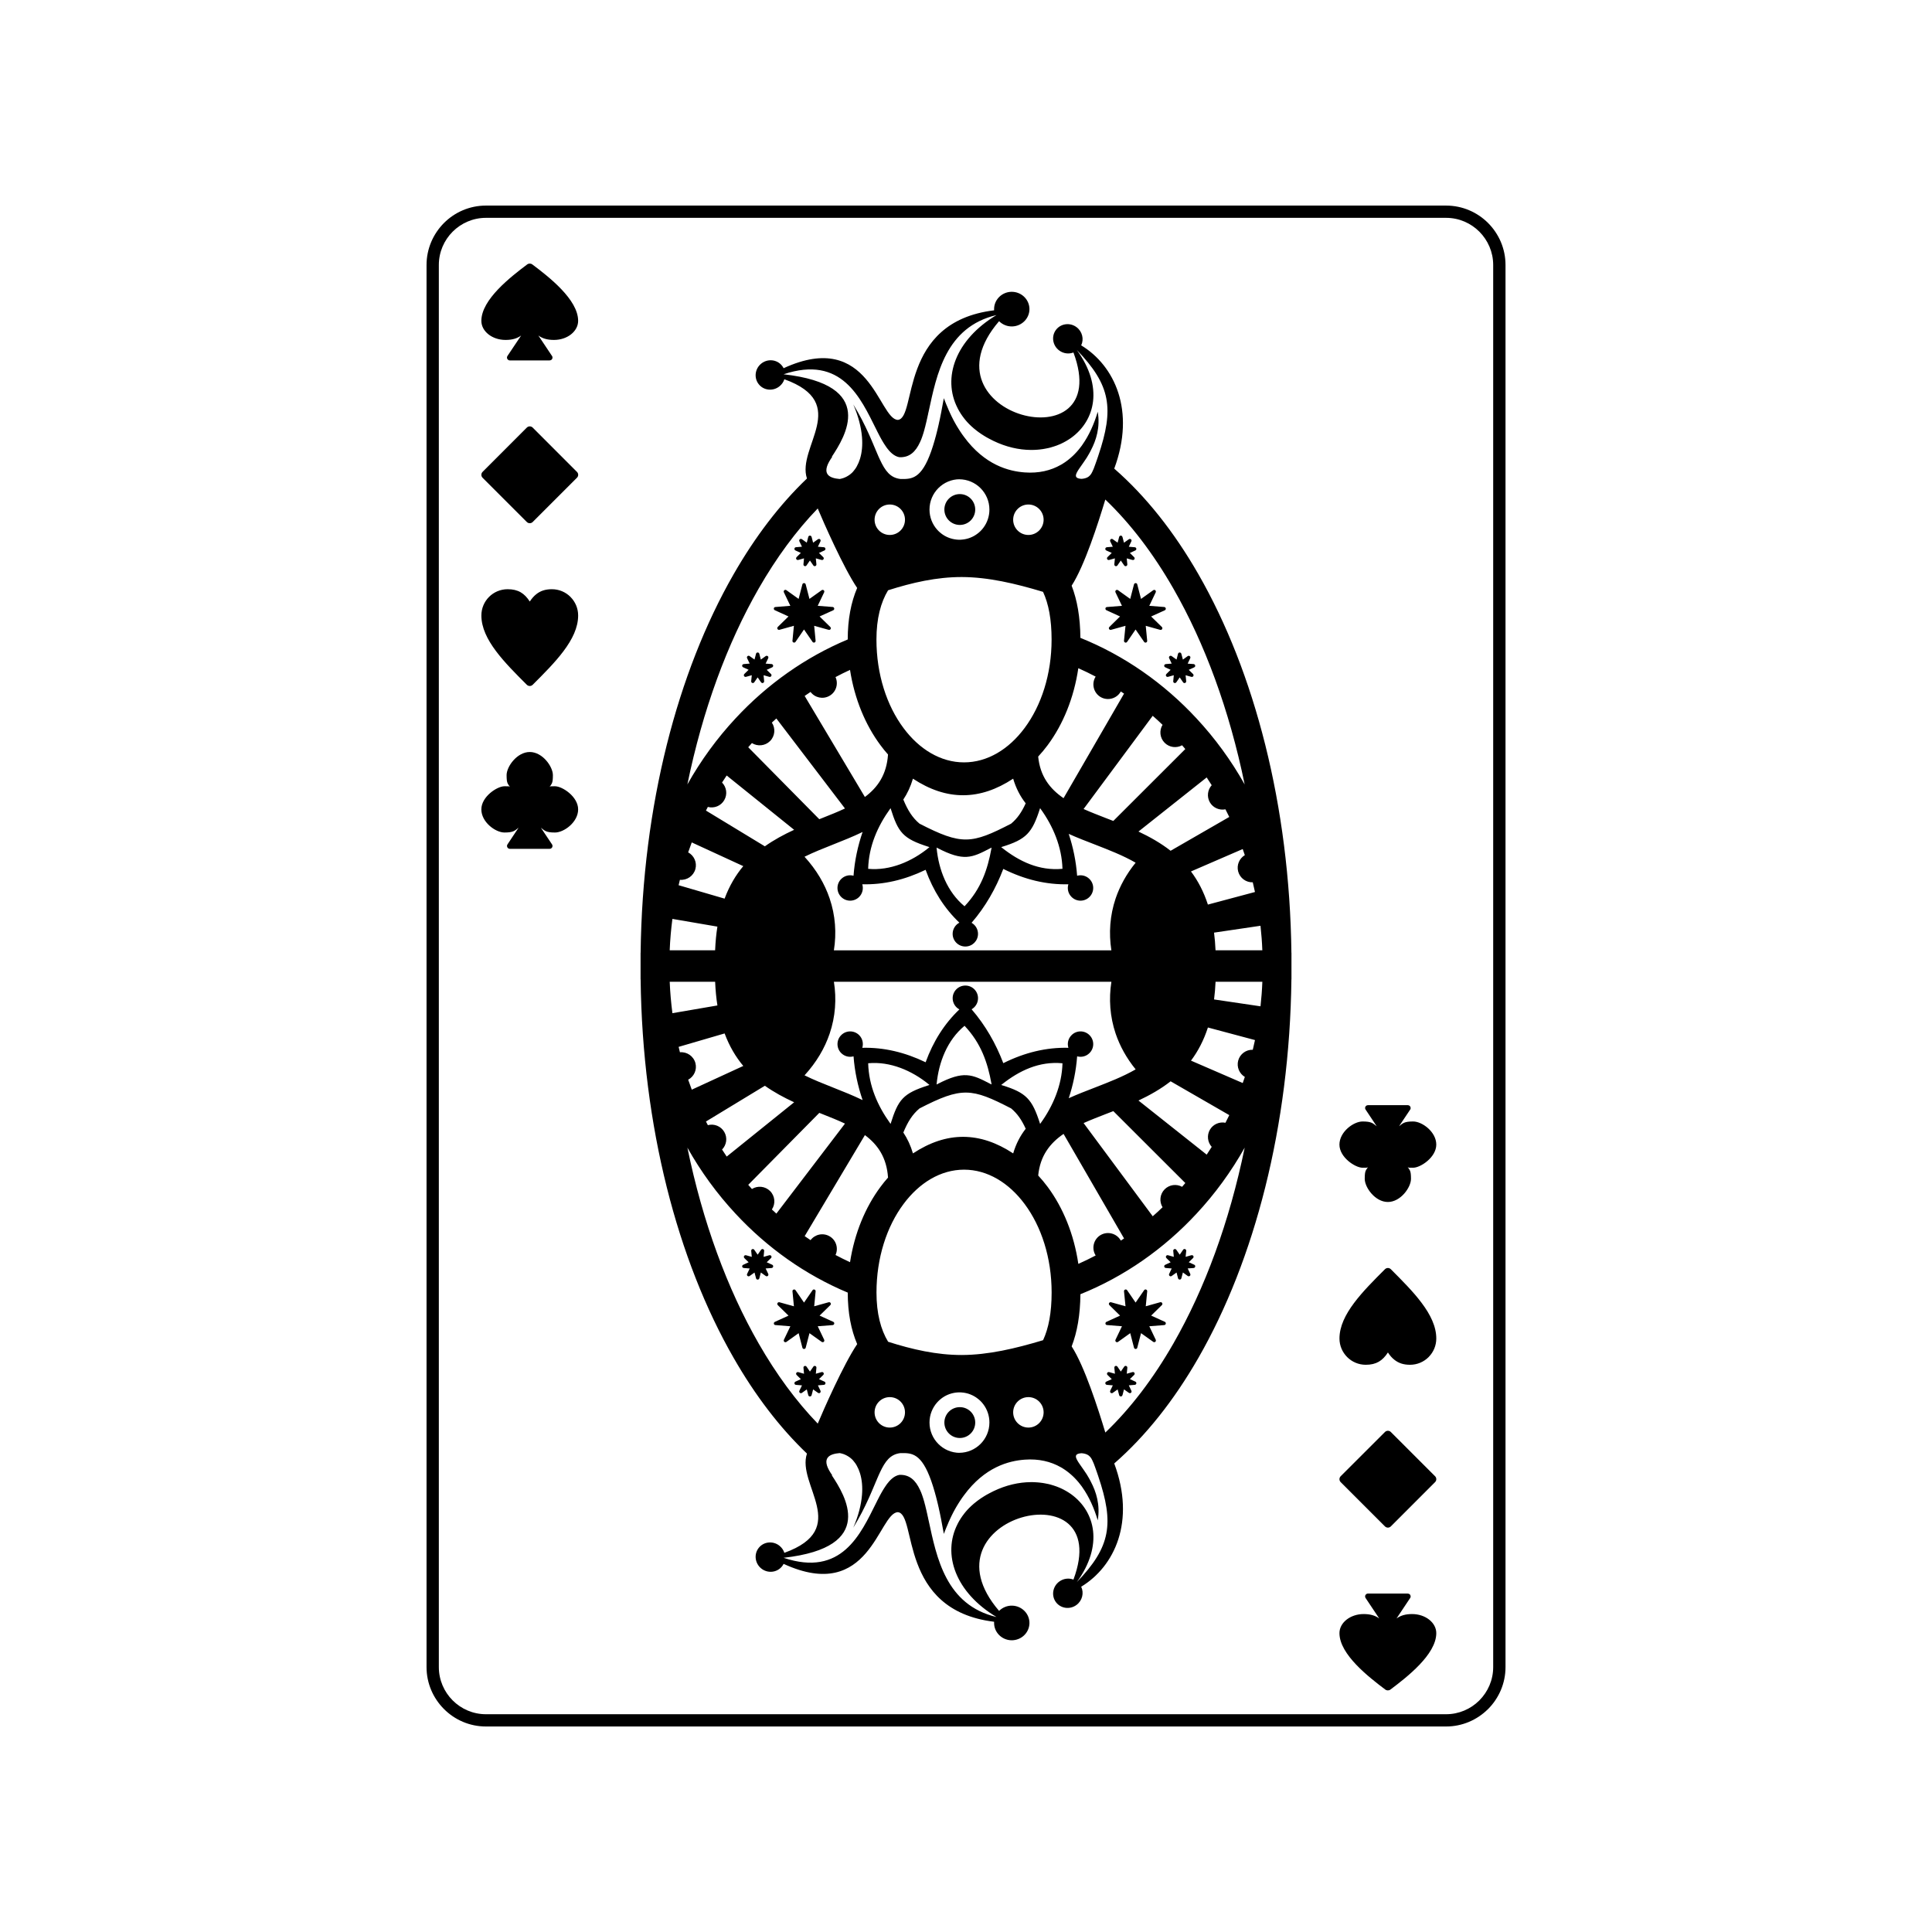 <?xml version="1.0" encoding="UTF-8"?>
<!-- Uploaded to: ICON Repo, www.iconrepo.com, Generator: ICON Repo Mixer Tools -->
<svg fill="#000000" width="800px" height="800px" version="1.1" viewBox="144 144 512 512" xmlns="http://www.w3.org/2000/svg">
 <path d="m398.88 296.92c-6.641-0.012-13.152 1.477-19.531 3.512-1.941 3.215-3.082 7.473-3.082 13.055 0 9.211 2.738 17.508 7.164 23.445 4.176 5.629 9.855 9.105 16.043 9.105 6.199 0 11.879-3.477 16.055-9.105 4.426-5.938 7.152-14.234 7.152-23.445 0-5.332-0.797-9.484-2.262-12.641-7.356-2.215-14.531-3.902-21.543-3.926zm119.62 156.54c1.941 0 6.129-2.75 6.129-6.129 0-3.379-3.738-6.129-6.129-6.129s-2.703 0.465-3.738 1.262l2.953-4.414c0.227-0.344 0.133-0.809-0.215-1.035-0.117-0.082-0.273-0.133-0.418-0.133h-10.57c-0.418 0-0.75 0.332-0.75 0.75 0 0.18 0.059 0.344 0.168 0.465l2.914 4.379c-1.035-0.797-1.355-1.273-3.75-1.273-2.391 0-6.129 2.75-6.129 6.129 0 3.379 4.188 6.129 6.129 6.129s0.977-0.059 1.43-0.168c-0.547 0.906-0.855 0.855-0.855 3.117 0 2.262 2.75 6.129 6.129 6.129s6.129-3.867 6.129-6.129c0-2.262-0.309-2.215-0.855-3.117 0.465 0.105-0.512 0.168 1.43 0.168zm-4.402 119.45c1.059-0.773 2.344-1.168 4.117-1.168 3.547 0 6.414 2.273 6.414 5.059 0 5.664-7.82 11.688-12.152 14.949-0.406 0.309-0.988 0.297-1.379-0.012-4.32-3.262-12.129-9.281-12.129-14.938 0-2.785 2.879-5.059 6.414-5.059 1.785 0 3.07 0.395 4.129 1.168l-3.582-5.367c-0.105-0.133-0.168-0.297-0.168-0.477 0-0.406 0.332-0.75 0.75-0.75h10.57v0.012c0.145 0 0.297 0.035 0.418 0.117 0.344 0.227 0.441 0.703 0.215 1.035l-3.617 5.426zm-14.805-36.133 11.734 11.734c0.43 0.43 1.129 0.43 1.559 0l11.723-11.734c0.43-0.43 0.43-1.129 0-1.559l-11.723-11.723c-0.43-0.43-1.129-0.43-1.559 0l-11.734 11.723c-0.43 0.43-0.43 1.129 0 1.559zm12.52-34.359c0.5 0.773 1.047 1.418 1.691 1.918 1.117 0.906 2.441 1.344 4.164 1.344 1.918 0 3.664-0.773 4.926-2.035l0.059-0.07c1.227-1.25 1.977-2.965 1.977-4.856 0-3.203-1.559-6.344-3.891-9.449-2.262-3.023-5.211-5.961-8.152-8.914-0.43-0.43-1.129-0.43-1.559 0-2.953 2.953-5.902 5.891-8.164 8.914-2.332 3.106-3.891 6.25-3.891 9.449 0 1.93 0.785 3.664 2.047 4.926 1.262 1.262 3 2.035 4.926 2.035 2.797 0 4.449-1.082 5.867-3.262zm-220.73-150.05c1.941 0 6.129 2.75 6.129 6.129s-3.738 6.129-6.129 6.129-2.703-0.465-3.738-1.262l2.953 4.414c0.227 0.344 0.133 0.809-0.203 1.035-0.133 0.082-0.273 0.133-0.418 0.133h-10.57c-0.418 0-0.75-0.332-0.75-0.75 0-0.18 0.059-0.344 0.156-0.465l2.914-4.379c-1.035 0.797-1.344 1.273-3.738 1.273-2.391 0-6.129-2.75-6.129-6.129s4.188-6.129 6.129-6.129 0.965 0.059 1.43 0.168c-0.547-0.906-0.867-0.855-0.867-3.117s2.762-6.129 6.141-6.129c3.379 0 6.129 3.867 6.129 6.129s-0.32 2.215-0.855 3.117c0.453-0.105-0.523-0.168 1.418-0.168zm-4.402-119.45c1.059 0.773 2.344 1.168 4.129 1.168 3.535 0 6.402-2.273 6.402-5.059 0-5.664-7.809-11.688-12.141-14.949-0.418-0.309-0.988-0.297-1.379 0.012-4.332 3.262-12.129 9.281-12.129 14.938 0 2.785 2.867 5.059 6.414 5.059 1.773 0 3.059-0.395 4.129-1.168l-3.594 5.367c-0.094 0.133-0.168 0.297-0.168 0.477 0 0.406 0.344 0.75 0.762 0.75h10.57v-0.012c0.145 0 0.285-0.035 0.418-0.117 0.332-0.227 0.43-0.703 0.203-1.035l-3.617-5.426zm-14.793 36.133 11.723-11.734c0.43-0.43 1.129-0.43 1.559 0l11.723 11.734c0.441 0.43 0.441 1.129 0 1.559l-11.723 11.723c-0.43 0.43-1.129 0.43-1.559 0l-11.723-11.723c-0.43-0.43-0.43-1.129 0-1.559zm12.508 34.359c0.512-0.773 1.059-1.418 1.691-1.918 1.117-0.906 2.441-1.344 4.164-1.344 1.93 0 3.664 0.773 4.926 2.035l0.059 0.07c1.227 1.25 1.977 2.965 1.977 4.856 0 3.203-1.547 6.344-3.879 9.449-2.262 3.023-5.211 5.961-8.164 8.914-0.43 0.43-1.129 0.43-1.559 0-2.953-2.953-5.902-5.891-8.164-8.914-2.332-3.106-3.879-6.25-3.879-9.449 0-1.93 0.773-3.664 2.035-4.926 1.262-1.262 3-2.035 4.926-2.035 2.809 0 4.449 1.082 5.867 3.262zm-11.617-104.93h254.45c4.332 0 8.27 1.762 11.129 4.617 2.844 2.856 4.617 6.785 4.617 11.117v371.59c0 4.332-1.773 8.258-4.617 11.117l-0.094 0.082c-2.844 2.797-6.75 4.535-11.031 4.535h-254.45c-4.332 0-8.27-1.762-11.117-4.617l-0.035-0.035c-2.832-2.844-4.594-6.773-4.594-11.082v-371.59c0-4.32 1.773-8.258 4.617-11.117 2.856-2.856 6.797-4.617 11.129-4.617zm254.45 3.25h-254.45c-3.441 0-6.559 1.406-8.82 3.664-2.262 2.262-3.664 5.391-3.664 8.82v371.59c0 3.426 1.406 6.559 3.664 8.82 2.262 2.262 5.379 3.664 8.82 3.664h254.45c3.402 0 6.5-1.379 8.746-3.594l0.07-0.07c2.262-2.273 3.664-5.391 3.664-8.82v-371.59c0-3.426-1.406-6.547-3.664-8.82-2.262-2.262-5.379-3.664-8.82-3.664zm-128.34 301.36c-6.641 0.012-13.152-1.477-19.531-3.512-1.941-3.215-3.082-7.473-3.082-13.055 0-9.211 2.738-17.508 7.164-23.445 4.176-5.629 9.855-9.105 16.043-9.105 6.199 0 11.879 3.477 16.055 9.105 4.426 5.938 7.152 14.234 7.152 23.445 0 5.332-0.797 9.484-2.262 12.641-7.356 2.215-14.531 3.902-21.543 3.926zm-15.496-58.961c1.18-2.856 2.414-4.82 4.297-6.391 11.199-5.75 13.758-5.426 24.266 0 1.656 1.379 2.809 3.059 3.867 5.391-1.43 1.832-2.57 3.977-3.32 6.535-4.414-2.902-8.758-4.367-13.211-4.391-4.465-0.012-8.855 1.441-13.352 4.391-0.617-2.106-1.477-3.926-2.547-5.535zm43.832-9.094c1.18-3.57 1.941-7.262 2.227-11.094 1.129 0.309 2.391 0.023 3.273-0.867 1.32-1.309 1.32-3.441 0-4.75-1.309-1.32-3.441-1.32-4.75 0-0.918 0.906-1.191 2.203-0.844 3.356-5.832-0.145-11.578 1.238-17.246 4.07-1.977-5.199-4.715-9.996-8.402-14.281 1.023-0.582 1.703-1.68 1.703-2.93 0-1.855-1.5-3.356-3.356-3.356s-3.367 1.5-3.367 3.356c0 1.285 0.727 2.402 1.785 2.965-3.977 3.785-6.938 8.473-8.949 14.008-5.523-2.664-11.117-3.977-16.781-3.832 0.344-1.156 0.07-2.453-0.832-3.356-1.32-1.32-3.453-1.32-4.762 0-1.309 1.309-1.309 3.441 0 4.75 0.895 0.891 2.141 1.18 3.273 0.867 0.297 4.012 1.129 7.867 2.402 11.594-2.512-1.215-5.188-2.285-7.926-3.367-2.488-0.988-5.023-1.988-7.461-3.191 3.164-3.465 5.344-7.188 6.652-11.043 1.535-4.523 1.855-9.199 1.129-13.758h73.539c-0.715 4.559-0.395 9.234 1.129 13.758 1.117 3.273 2.856 6.461 5.297 9.461-3.391 1.953-7.082 3.367-10.652 4.762-2.43 0.941-4.82 1.855-7.082 2.879zm-20.816-3.82c-4.867-2.535-6.996-3.547-13.996 0.082l-0.141 0.07-0.082 0.035 0.012-0.07 0.012-0.059c0.559-5.773 2.82-11.641 7.402-15.426 4.367 4.617 6.106 9.699 7.141 15.387l0.012 0.059v0.047l0.012 0.059-0.059-0.035-0.07-0.035-0.059-0.023-0.059-0.035-0.047-0.023-0.012-0.012-0.059-0.023zm3.141 0.379-0.035-0.012-0.094-0.023-0.047-0.023-0.047-0.012 0.035-0.023 0.023-0.023 0.035-0.023 0.023-0.023 0.07-0.047 0.023-0.023c4.535-3.594 9.82-6.176 16.031-5.582-0.156 5.797-2.477 11.316-5.832 15.938l-0.047 0.07-0.047 0.059-0.023-0.07-0.012-0.023-0.012-0.035c-2.059-6.426-3.606-8.141-10.043-10.117zm-19.434 0c-6.891 2.18-8.07 3.809-10.105 10.246l-0.07-0.094c-3.356-4.664-5.699-9.949-5.867-15.973 5.82-0.547 11.605 1.953 16.031 5.57l0.035 0.035 0.035 0.023 0.035 0.035 0.035 0.023 0.035 0.035 0.035 0.023-0.047 0.023-0.059 0.012-0.047 0.012-0.047 0.023zm29.016 23.922c0.512-5.211 3.094-8.535 6.723-11.02l16.031 27.707-0.855 0.57-0.035-0.059c-1.07-1.855-3.438-2.488-5.297-1.43-1.844 1.07-2.488 3.441-1.418 5.297l0.082 0.133c-1.5 0.797-3.035 1.535-4.594 2.227-1.156-7.856-4.047-14.902-8.129-20.398-0.785-1.059-1.629-2.07-2.512-3.023zm12.031-13.891c1.867-0.832 3.856-1.605 5.879-2.391l2-0.773 19.078 19.055-0.855 1c-1.477-0.82-3.367-0.594-4.617 0.656-1.285 1.285-1.477 3.273-0.559 4.762-0.844 0.82-1.715 1.617-2.606 2.391l-18.316-24.695zm14.543-5.973c2.988-1.406 5.891-3.035 8.52-5.094l15.543 8.961c-0.32 0.68-0.668 1.355-1.012 2.023-1.582-0.32-3.273 0.379-4.129 1.855-0.855 1.5-0.605 3.32 0.488 4.535-0.441 0.703-0.879 1.379-1.332 2.059zm13.914-10.57c1.832-2.441 3.367-5.332 4.488-8.785l12.473 3.332c-0.18 0.855-0.379 1.715-0.582 2.57-1.762-0.059-3.391 1.094-3.867 2.867-0.453 1.715 0.309 3.465 1.762 4.332-0.18 0.535-0.367 1.082-0.559 1.617l-13.711-5.938zm6.117-16.223c0.191-1.477 0.32-3.035 0.395-4.676h12.402c-0.082 2.191-0.25 4.356-0.488 6.5l-12.305-1.82zm-132.22-4.676c0.094 2.25 0.297 4.332 0.605 6.273l-11.926 2.047c-0.355-2.738-0.605-5.512-0.715-8.32zm2.512 13.688c1.273 3.426 2.965 6.25 4.949 8.617l-13.652 6.285c-0.332-0.867-0.645-1.75-0.953-2.641 1.547-0.82 2.391-2.641 1.918-4.414-0.5-1.844-2.25-3.023-4.106-2.856-0.117-0.477-0.238-0.953-0.344-1.43l12.188-3.559zm10.664 13.863c2.441 1.727 5.07 3.141 7.762 4.379l-17.875 14.391c-0.418-0.617-0.82-1.238-1.227-1.867 1.191-1.203 1.488-3.106 0.594-4.652-0.895-1.559-2.703-2.25-4.356-1.809l-0.5-0.965 15.602-9.473zm14.426 7.188 0.75 0.297c2.094 0.832 4.141 1.641 6.059 2.547l-18.184 23.852c-0.406-0.355-0.797-0.727-1.191-1.094 1.012-1.5 0.855-3.559-0.477-4.891-1.309-1.297-3.309-1.477-4.809-0.535-0.32-0.367-0.656-0.738-0.977-1.105l18.828-19.066zm12.09 5.891c3.414 2.535 5.773 5.949 6.129 11.258-0.703 0.785-1.367 1.605-2 2.465-4.012 5.391-6.879 12.281-8.07 19.957-1.297-0.594-2.582-1.238-3.844-1.906 0.82-1.797 0.156-3.965-1.582-4.961-1.727-1-3.879-0.523-5.035 1.023-0.523-0.344-1.047-0.703-1.559-1.059zm-2.047 55.391c-3.57 5.25-8.984 17.543-10.449 21.066-5.711-5.914-10.973-13.066-15.664-21.242-8.32-14.496-14.828-32.156-18.887-51.891 3.594 6.391 7.891 12.27 12.781 17.52 8.379 9.02 18.473 16.188 29.719 20.898 0 5.379 0.891 9.891 2.5 13.652zm59.16-13.223c11.664-4.699 22.125-12.031 30.754-21.328 4.891-5.25 9.188-11.129 12.781-17.52-4.059 19.734-10.57 37.395-18.887 51.891-5.332 9.309-11.414 17.281-18.043 23.613-1.918-6.344-5.512-17.555-8.926-22.828 1.465-3.773 2.273-8.344 2.32-13.828zm26.754-4.227 0.406-1.535 1.285 0.93c0.203 0.145 0.488 0.094 0.629-0.105 0.094-0.145 0.105-0.309 0.035-0.453l-0.68-1.441 1.582-0.117c0.25-0.023 0.43-0.238 0.418-0.488-0.012-0.18-0.117-0.309-0.273-0.383l-1.441-0.656 1.141-1.117c0.168-0.168 0.18-0.453 0-0.629-0.117-0.117-0.285-0.156-0.441-0.117l-1.535 0.43 0.156-1.582c0.023-0.25-0.156-0.465-0.406-0.488-0.18-0.023-0.332 0.07-0.418 0.203l-0.895 1.297-0.906-1.309c-0.145-0.203-0.418-0.25-0.617-0.117-0.145 0.094-0.215 0.262-0.191 0.43l0.145 1.57-1.535-0.43c-0.238-0.059-0.488 0.07-0.547 0.32-0.047 0.156 0.012 0.32 0.117 0.43l1.129 1.117-1.441 0.668c-0.227 0.094-0.332 0.367-0.227 0.582 0.07 0.156 0.215 0.25 0.367 0.262l1.582 0.133-0.68 1.441c-0.105 0.215-0.012 0.488 0.215 0.594 0.156 0.07 0.344 0.047 0.477-0.059l1.273-0.906 0.395 1.535c0.059 0.238 0.309 0.395 0.547 0.32 0.168-0.035 0.285-0.168 0.32-0.32zm-15.602 30.969 0.395-1.523 1.297 0.918c0.203 0.145 0.488 0.094 0.629-0.094 0.094-0.145 0.105-0.32 0.035-0.453l-0.68-1.441 1.582-0.133c0.238-0.012 0.43-0.227 0.418-0.477-0.023-0.191-0.145-0.332-0.309-0.395l-1.406-0.645 1.129-1.117c0.18-0.168 0.18-0.453 0.012-0.629-0.117-0.117-0.297-0.156-0.441-0.117l-1.535 0.43 0.156-1.582c0.023-0.25-0.168-0.477-0.406-0.488-0.168-0.023-0.332 0.059-0.418 0.191l-0.906 1.309-0.895-1.309c-0.145-0.203-0.43-0.262-0.629-0.117-0.145 0.094-0.203 0.262-0.191 0.418l0.156 1.582-1.535-0.43c-0.238-0.059-0.488 0.07-0.547 0.309-0.047 0.168 0 0.332 0.117 0.441l1.129 1.117-1.453 0.656c-0.227 0.105-0.32 0.367-0.215 0.594 0.07 0.156 0.215 0.25 0.367 0.262l1.582 0.133-0.691 1.43c-0.094 0.227-0.012 0.5 0.215 0.605 0.168 0.07 0.344 0.047 0.477-0.059l1.273-0.906 0.406 1.535c0.059 0.238 0.309 0.383 0.547 0.32 0.168-0.035 0.285-0.18 0.32-0.332zm3.914-12.566 1-3.856 3.238 2.309c0.203 0.145 0.477 0.094 0.617-0.094 0.094-0.145 0.105-0.32 0.047-0.453l-1.715-3.594 3.965-0.309c0.25-0.023 0.43-0.238 0.418-0.488-0.012-0.18-0.145-0.332-0.297-0.395l-3.594-1.629 2.844-2.785c0.18-0.18 0.18-0.465 0-0.645-0.105-0.117-0.285-0.156-0.441-0.117l-3.832 1.07 0.383-3.965c0.023-0.25-0.156-0.465-0.406-0.488-0.168-0.012-0.32 0.059-0.406 0.191l-2.262 3.285-2.25-3.285c-0.145-0.203-0.418-0.25-0.617-0.117-0.145 0.094-0.215 0.262-0.203 0.43l0.395 3.953-3.844-1.07c-0.238-0.059-0.488 0.082-0.547 0.32-0.047 0.156 0 0.32 0.117 0.441l2.832 2.785-3.617 1.656c-0.227 0.094-0.32 0.367-0.227 0.594 0.07 0.145 0.227 0.25 0.383 0.25l3.965 0.32-1.715 3.582c-0.105 0.227-0.012 0.5 0.215 0.605 0.156 0.07 0.344 0.047 0.477-0.059l3.215-2.297 1 3.856c0.059 0.238 0.309 0.379 0.547 0.32 0.168-0.047 0.285-0.168 0.32-0.32zm-100.15-18.41 0.395-1.523 1.297 0.93c0.203 0.145 0.477 0.094 0.629-0.105 0.094-0.145 0.094-0.309 0.035-0.453l-0.691-1.441 1.582-0.117c0.25-0.023 0.441-0.238 0.418-0.488-0.012-0.18-0.133-0.332-0.297-0.395l-1.418-0.645 1.141-1.117c0.18-0.168 0.18-0.453 0-0.629-0.117-0.117-0.285-0.156-0.441-0.117l-1.523 0.43 0.145-1.582c0.023-0.25-0.156-0.465-0.406-0.488-0.168-0.023-0.32 0.07-0.418 0.203l-0.895 1.297-0.906-1.309c-0.133-0.203-0.418-0.25-0.617-0.117-0.145 0.094-0.203 0.262-0.191 0.418l0.156 1.582-1.535-0.43c-0.238-0.059-0.488 0.07-0.559 0.32-0.035 0.156 0.012 0.32 0.117 0.43l1.141 1.117-1.453 0.668c-0.227 0.094-0.32 0.367-0.227 0.582 0.07 0.156 0.227 0.25 0.383 0.262l1.582 0.133-0.691 1.441c-0.105 0.215-0.012 0.488 0.215 0.594 0.168 0.07 0.344 0.047 0.477-0.059l1.273-0.906 0.406 1.535c0.059 0.25 0.297 0.395 0.547 0.32 0.168-0.035 0.285-0.168 0.32-0.332zm13.852 30.98 0.395-1.523 1.297 0.918c0.203 0.145 0.477 0.094 0.617-0.094 0.094-0.145 0.105-0.32 0.047-0.453l-0.691-1.441 1.582-0.133c0.25-0.012 0.441-0.227 0.418-0.477-0.012-0.191-0.133-0.332-0.297-0.395l-1.418-0.645 1.141-1.117c0.168-0.168 0.18-0.453 0-0.629-0.117-0.117-0.285-0.156-0.441-0.117l-1.535 0.43 0.156-1.582c0.023-0.25-0.156-0.477-0.406-0.488-0.168-0.023-0.32 0.059-0.406 0.191l-0.906 1.309-0.906-1.309c-0.133-0.203-0.418-0.262-0.617-0.117-0.145 0.094-0.215 0.262-0.191 0.418l0.145 1.582-1.523-0.43c-0.25-0.059-0.488 0.07-0.559 0.309-0.047 0.168 0.012 0.332 0.117 0.441l1.129 1.117-1.441 0.656c-0.227 0.105-0.32 0.367-0.227 0.594 0.07 0.156 0.215 0.25 0.383 0.262l1.582 0.133-0.691 1.43c-0.105 0.227-0.012 0.5 0.215 0.605 0.156 0.07 0.344 0.047 0.477-0.059l1.273-0.906 0.395 1.535c0.059 0.238 0.309 0.383 0.547 0.32 0.168-0.035 0.297-0.18 0.332-0.332zm-1.57-12.566 1-3.856 3.238 2.309c0.203 0.145 0.477 0.094 0.617-0.094 0.105-0.145 0.105-0.32 0.047-0.453l-1.715-3.594 3.965-0.309c0.25-0.023 0.43-0.238 0.418-0.488-0.012-0.18-0.133-0.332-0.297-0.395l-3.594-1.629 2.844-2.785c0.18-0.18 0.18-0.465 0.012-0.645-0.117-0.117-0.297-0.156-0.441-0.117l-3.844 1.07 0.379-3.965c0.023-0.25-0.156-0.465-0.406-0.488-0.168-0.012-0.32 0.059-0.406 0.191l-2.262 3.285-2.25-3.285c-0.133-0.203-0.418-0.25-0.617-0.117-0.145 0.094-0.215 0.262-0.191 0.43l0.379 3.953-3.844-1.07c-0.238-0.059-0.477 0.082-0.547 0.32-0.047 0.156 0.012 0.32 0.117 0.441l2.844 2.785-3.629 1.656c-0.227 0.094-0.32 0.367-0.227 0.594 0.07 0.145 0.227 0.25 0.379 0.25l3.965 0.32-1.715 3.582c-0.105 0.227-0.012 0.5 0.215 0.605 0.156 0.07 0.344 0.047 0.477-0.059l3.215-2.297 1 3.856c0.059 0.238 0.309 0.379 0.547 0.32 0.168-0.047 0.285-0.168 0.32-0.32zm0.332 28.051c-2.785 8.309 11.758 19.91-5.988 26.301-0.227-0.715-0.668-1.367-1.309-1.879-1.703-1.355-4.152-1.105-5.477 0.559-1.332 1.668-1.023 4.117 0.668 5.477 1.703 1.355 4.152 1.105 5.488-0.559 0.168-0.215 0.309-0.43 0.43-0.668 22.887 10.531 25.137-13.543 30.277-13.699 5.141 0.512 0.059 25.934 25.504 29.039v0.191c-0.07 2.535 1.977 4.641 4.559 4.715 2.594 0.059 4.738-1.941 4.809-4.477 0.059-2.523-1.988-4.629-4.57-4.699-1.355-0.035-2.594 0.512-3.477 1.391-21.555-25.078 30.883-38.168 19.707-8.297-1.203-0.465-2.629-0.309-3.762 0.523-1.75 1.285-2.152 3.727-0.895 5.438 1.262 1.715 3.715 2.059 5.461 0.762 1.547-1.141 2.035-3.191 1.25-4.832 8.844-5.367 14.473-17.293 8.758-32.668 8.32-7.246 15.852-16.734 22.316-28.004 14.84-25.852 24.16-61.234 24.637-100.33h0.012v-6.973h-0.012c-0.477-39.098-9.793-74.48-24.637-100.33-6.461-11.27-13.996-20.758-22.316-28.004 5.711-15.375 0.082-27.301-8.758-32.668 0.785-1.641 0.297-3.688-1.25-4.832-1.75-1.297-4.199-0.953-5.461 0.762-1.262 1.715-0.855 4.152 0.895 5.438 1.129 0.832 2.559 0.988 3.762 0.523 11.176 29.871-41.262 16.781-19.707-8.297 0.879 0.879 2.117 1.43 3.477 1.391 2.582-0.07 4.629-2.18 4.57-4.699-0.07-2.535-2.215-4.535-4.809-4.477-2.582 0.07-4.629 2.18-4.559 4.715v0.191c-25.445 3.106-20.363 28.527-25.504 29.039-5.141-0.156-7.391-24.23-30.277-13.699-0.117-0.238-0.262-0.453-0.43-0.668-1.332-1.668-3.785-1.918-5.488-0.559-1.691 1.355-2 3.809-0.668 5.477 1.32 1.668 3.773 1.918 5.477 0.559 0.645-0.512 1.082-1.168 1.309-1.879 17.746 6.391 3.203 17.996 5.988 26.301-7.188 6.856-13.734 15.426-19.445 25.387-14.84 25.852-24.16 61.234-24.637 100.33h-0.012v6.973h0.012c0.477 39.098 9.793 74.48 24.637 100.33 5.711 9.961 12.258 18.531 19.445 25.387zm6.699 5.75-0.082-0.117-0.156-0.238-0.156-0.227c-2.703-4.164-0.156-5.082 2.356-5.297l0.18 0.035 0.07 0.012 0.105 0.023 0.145 0.035 0.023 0.012 0.18 0.047 0.117 0.035 0.047 0.012 0.117 0.035 0.059 0.023 0.168 0.059v0.012l0.168 0.059 0.07 0.035 0.082 0.035 0.145 0.07 0.023 0.012 0.156 0.082 0.047 0.012 0.023 0.023 0.18 0.105h0.012l0.047 0.035 0.156 0.094 0.012 0.012 0.145 0.082 0.012 0.023 0.133 0.082 0.012 0.012 0.133 0.105 0.145 0.105v0.012l0.133 0.105 0.023 0.023 0.117 0.105 0.145 0.133 0.012 0.023 0.117 0.105 0.234 0.289h0.012l0.117 0.156 0.238 0.309 0.117 0.156 0.215 0.332 0.105 0.18 0.094 0.18c0.297 0.535 0.559 1.129 0.762 1.785l0.07 0.215c0.488 1.617 0.68 3.535 0.5 5.688-0.215 2.57-0.941 5.488-2.309 8.641 1.727-2.809 3.012-5.379 4.047-7.676l0.059-0.133 0.023-0.047 0.035-0.082 0.059-0.133 0.059-0.117 0.047-0.105v-0.023l0.059-0.133 0.059-0.117 0.047-0.133 0.023-0.023 0.035-0.094 0.059-0.133 0.047-0.117 0.035-0.082 0.023-0.047 0.047-0.117 0.059-0.117 0.047-0.117v-0.012l0.047-0.117 0.059-0.117 0.047-0.117 0.023-0.047 0.023-0.07 0.047-0.117 0.059-0.117 0.035-0.094 0.012-0.012 0.141-0.352 0.012-0.023 0.035-0.082 0.047-0.117 0.047-0.105 0.035-0.07 0.012-0.047 0.047-0.105 0.047-0.117 0.141-0.316 0.047-0.117 0.012-0.047 0.023-0.059 0.094-0.211 0.035-0.082 0.012-0.023 0.047-0.105 0.035-0.094 0.047-0.105 0.012-0.023 0.035-0.082 0.105-0.273 0.023-0.035 0.035-0.094 0.047-0.105 0.047-0.094v-0.012l0.035-0.082 0.047-0.105 0.035-0.094 0.047-0.094 0.035-0.094 0.047-0.094 0.035-0.082v-0.012l0.094-0.188 0.035-0.094 0.012-0.023 0.035-0.059 0.035-0.094 0.047-0.094 0.023-0.059 0.059-0.117c1.391-2.988 2.75-4.785 5.391-5.106h1.309c2.727 0.105 5.262 1.25 7.832 10.379l0.023 0.094 0.035 0.105 0.047 0.211 0.035 0.105 0.035 0.145 0.023 0.07 0.145 0.523v0.012l0.145 0.57 0.035 0.105 0.047 0.238 0.035 0.117 0.023 0.105 0.023 0.094 0.012 0.023 0.023 0.117 0.059 0.25 0.035 0.117 0.023 0.117 0.012 0.035 0.012 0.082 0.035 0.133 0.023 0.117 0.035 0.133 0.023 0.117 0.023 0.094 0.012 0.035 0.023 0.117 0.035 0.133 0.047 0.266 0.035 0.133v0.023l0.023 0.105 0.059 0.262 0.035 0.133 0.023 0.145 0.023 0.082 0.012 0.047 0.023 0.133 0.035 0.145 0.023 0.133 0.035 0.145 0.023 0.133v0.023l0.023 0.117 0.035 0.145 0.023 0.145 0.035 0.145 0.023 0.145 0.023 0.07 0.012 0.07 0.023 0.145 0.035 0.145 0.023 0.145 0.035 0.145 0.023 0.156 0.023 0.145 0.035 0.156 0.023 0.145c0.191 0.953 0.383 1.941 0.559 2.988 0.367-0.977 0.75-1.918 1.141-2.797l0.117-0.289 0.059-0.133 0.059-0.145 0.07-0.133 0.059-0.133 0.059-0.145 0.059-0.133 0.07-0.133 0.117-0.266 0.07-0.133 0.117-0.266 0.07-0.133 0.25-0.5 0.07-0.133 0.059-0.117 0.059-0.133 0.07-0.117 0.059-0.117 0.203-0.367 0.059-0.117 0.07-0.117 0.059-0.117 0.07-0.105v-0.012l0.059-0.105 0.07-0.117 0.059-0.117 0.07-0.105 0.07-0.117v-0.012l0.059-0.094 0.07-0.117 0.07-0.105 0.059-0.105 0.203-0.332 0.141-0.211 0.059-0.105 0.012-0.023 0.059-0.082 0.07-0.105 0.059-0.105 0.07-0.105 0.07-0.094 0.012-0.023 0.059-0.082 0.059-0.094 0.141-0.211 0.133-0.191 0.07-0.105 0.211-0.281 0.012-0.023 0.059-0.07 0.059-0.094 0.07-0.094c5.535-7.547 11.926-9.152 16.113-9.461 3.715-0.273 6.891 0.488 9.57 2.012l0.082 0.047 0.023 0.012 0.211 0.117 0.094 0.07h0.023l0.082 0.059 0.105 0.07 0.105 0.059 0.035 0.035 0.059 0.035 0.105 0.07 0.105 0.059 0.07 0.047 0.023 0.023 0.105 0.07 0.094 0.07 0.105 0.07 0.188 0.141 0.105 0.07 0.094 0.082 0.188 0.141 0.059 0.047 0.035 0.035 0.094 0.07 0.188 0.164 0.094 0.07 0.375 0.328 0.082 0.082 0.047 0.035 0.047 0.047 0.094 0.082 0.082 0.082 0.07 0.059 0.457 0.457 0.082 0.094 0.176 0.176 0.082 0.094 0.082 0.082 0.164 0.188 0.07 0.082 0.012 0.012 0.246 0.281 0.012 0.023 0.07 0.07 0.07 0.105 0.082 0.094 0.035 0.047 0.047 0.047 0.07 0.105 0.082 0.094 0.059 0.07 0.012 0.023 0.082 0.105 0.312 0.406 0.141 0.211c1.773 2.512 3.106 5.5 4.07 8.746 0.691-4.129-0.418-7.559-1.844-10.27l-0.07-0.145-0.082-0.145v-0.012l-0.082-0.145-0.07-0.145-0.035-0.047-0.047-0.094-0.082-0.145-0.059-0.094-0.023-0.047-0.082-0.133-0.082-0.145-0.164-0.266-0.023-0.059-0.133-0.215-0.07-0.094-0.012-0.035-0.168-0.25-0.012-0.012-0.07-0.117-0.082-0.117-0.035-0.047-0.047-0.07-0.145-0.215-0.012-0.035-0.082-0.105-0.082-0.117-0.012-0.012-0.059-0.105-0.082-0.105-0.035-0.059-0.047-0.059-0.07-0.105-0.059-0.094-0.012-0.012-0.082-0.105-0.07-0.105-0.012-0.023-0.059-0.082-0.07-0.105-0.07-0.094-0.07-0.105-0.059-0.082-0.012-0.012-0.059-0.094-0.07-0.094-0.012-0.023-0.047-0.07-0.105-0.141-0.023-0.047-0.059-0.082-0.047-0.082-0.012-0.012-0.059-0.082-0.047-0.082-0.012-0.023-0.047-0.059-0.047-0.082-0.035-0.047-0.012-0.035-0.047-0.082-0.094-0.156-0.047-0.094-0.035-0.047-0.035-0.082-0.035-0.059-0.023-0.07-0.035-0.07-0.023-0.07-0.035-0.059v-0.023l-0.023-0.035-0.012-0.07-0.023-0.059-0.012-0.059-0.023-0.105c-0.082-0.559 0.273-0.895 1.332-0.988l0.156-0.012c2.391 0.18 2.68 1.57 3.215 2.691l0.023 0.059 0.023 0.047 0.012 0.059 0.047 0.117 0.023 0.047 0.012 0.059 0.023 0.059 0.023 0.047 0.012 0.059 0.023 0.059 0.035 0.07 0.012 0.035 0.012 0.047 0.047 0.117 0.012 0.047 0.047 0.117 0.012 0.047 0.023 0.059 0.023 0.047 0.012 0.059 0.023 0.047 0.012 0.047 0.012 0.012 0.012 0.059 0.023 0.047 0.023 0.059 0.012 0.047 0.023 0.059 0.012 0.047 0.023 0.059 0.023 0.047 0.012 0.059 0.023 0.047 0.012 0.059 0.023 0.047v0.023l0.023 0.035 0.012 0.047 0.023 0.059 0.012 0.047 0.023 0.059 0.023 0.047 0.012 0.059 0.023 0.047 0.012 0.047 0.023 0.059 0.012 0.047 0.023 0.059 0.012 0.035v0.012l0.023 0.059 0.012 0.047 0.023 0.047 0.012 0.059 0.023 0.047 0.012 0.047 0.023 0.059 0.012 0.047 0.023 0.047 0.012 0.059 0.023 0.047 0.012 0.047 0.012 0.012 0.023 0.094c4.238 12.531 3.344 18.684-5.676 28.051 7.094-9.77 4.867-18.672-1.477-23.266l-0.133-0.094c-0.82-0.57-1.703-1.082-2.641-1.512l-0.168-0.07-0.156-0.07c-0.523-0.227-1.07-0.43-1.641-0.605l-0.168-0.047-0.512-0.156-0.168-0.047-0.18-0.047-0.344-0.082-0.18-0.035-0.535-0.105-0.18-0.035-0.535-0.094-0.191-0.023-0.547-0.07-0.18-0.023-0.191-0.012-0.18-0.023-0.766-0.047-0.18-0.012h-0.191l-0.191-0.012h-0.586c-3.141 0.023-6.512 0.773-9.867 2.391-0.418 0.203-0.832 0.418-1.227 0.629l-0.32 0.18-0.047 0.023-0.18 0.094-0.359 0.211-0.168 0.105-0.18 0.105-0.332 0.215-0.336 0.211-0.32 0.215-0.012 0.012-0.156 0.117-0.168 0.105-0.285 0.215-0.023 0.012-0.156 0.117-0.035 0.023-0.262 0.215-0.156 0.117-0.145 0.117-0.012 0.012-0.238 0.191-0.047 0.035-0.145 0.117-0.133 0.133-0.238 0.203-0.047 0.035-0.133 0.133-0.133 0.117-0.266 0.266-0.133 0.117-0.215 0.227-0.273 0.285-0.133 0.145-0.234 0.266v0.012l-0.227 0.25-0.105 0.145-0.105 0.133-0.105 0.117v0.012l-0.105 0.145-0.105 0.133-0.105 0.145-0.191 0.25-0.012 0.023-0.094 0.145-0.191 0.273-0.094 0.145-0.082 0.145-0.012 0.012-0.156 0.25-0.012 0.023-0.094 0.145-0.082 0.145-0.105 0.191-0.133 0.238-0.082 0.156-0.07 0.145c-4.106 8.008-0.582 18.137 10.32 24.66-13.461-3.176-15.863-15.77-17.984-25.539l-0.035-0.156-0.035-0.145-0.012-0.035-0.023-0.117-0.035-0.156-0.023-0.156-0.035-0.156-0.035-0.145-0.012-0.047-0.023-0.105-0.035-0.156-0.023-0.145-0.035-0.156-0.035-0.145-0.012-0.047-0.023-0.105-0.07-0.289-0.023-0.145-0.035-0.156-0.035-0.141-0.141-0.578-0.012-0.059-0.023-0.082-0.035-0.133-0.035-0.145-0.023-0.145-0.035-0.133-0.023-0.07-0.012-0.07-0.047-0.145-0.105-0.398-0.012-0.07-0.023-0.07-0.105-0.398-0.047-0.133-0.035-0.133-0.035-0.117-0.035-0.133-0.047-0.133-0.035-0.117-0.082-0.25-0.035-0.117-0.047-0.133-0.035-0.117-0.047-0.117-0.035-0.117-0.047-0.117-0.035-0.117-0.047-0.105-0.082-0.238-0.094-0.211-0.145-0.332-0.094-0.211c-1.168-2.547-2.797-4.117-5.488-3.988-0.703 0.133-1.344 0.477-1.941 0.988l-0.07 0.059-0.07 0.07-0.07 0.059-0.07 0.07-0.035 0.023-0.18 0.18-0.07 0.082-0.07 0.07-0.145 0.156-0.059 0.07-0.07 0.082-0.012 0.023-0.117 0.145-0.141 0.164-0.059 0.082-0.145 0.18-0.059 0.094-0.07 0.094-0.059 0.094-0.07 0.094-0.059 0.094-0.07 0.094-0.059 0.094-0.133 0.203-0.07 0.094-0.059 0.105-0.133 0.203-0.059 0.105-0.07 0.105-0.059 0.105-0.023 0.047-0.047 0.059-0.059 0.117-0.059 0.105-0.07 0.105-0.059 0.117-0.059 0.105-0.07 0.117-0.059 0.117-0.059 0.105-0.012 0.023-0.059 0.094-0.117 0.234-0.105 0.176-0.023 0.059-0.07 0.117-0.059 0.133-0.059 0.117-0.059 0.105-0.012 0.012-0.059 0.133-0.059 0.117-0.07 0.133-0.059 0.117-0.023 0.035-0.105 0.211-0.059 0.133-0.07 0.133-0.035 0.082-0.023 0.047-0.07 0.133c-4.129 8.258-9.129 19.719-24.539 14.555 24.992-2.797 16.234-16.637 12.781-21.863zm33.812-9.879c2.262 0 4.082-1.832 4.082-4.094s-1.82-4.082-4.082-4.082-4.094 1.82-4.094 4.082 1.832 4.094 4.094 4.094zm0 3.938c-4.438 0-8.035-3.594-8.035-8.035 0-2.059 0.773-3.926 2.047-5.356l0.047-0.035 0.023-0.035 0.105-0.105 0.035-0.047 0.211-0.211 0.023-0.012 0.129-0.129 0.082-0.07 0.07-0.059 0.082-0.07 0.059-0.047 0.023-0.012 0.07-0.07 0.059-0.035 0.023-0.023 0.082-0.07 0.035-0.023 0.047-0.035 0.082-0.059 0.023-0.023 0.059-0.035 0.082-0.059 0.023-0.012 0.059-0.047 0.094-0.047v-0.012l0.082-0.047 0.082-0.059 0.094-0.047 0.07-0.047 0.023-0.012 0.082-0.047 0.059-0.035 0.035-0.012 0.094-0.047 0.082-0.047 0.094-0.047 0.035-0.023 0.059-0.023 0.094-0.035 0.023-0.023 0.07-0.023 0.094-0.047h0.012l0.082-0.035 0.094-0.035h0.012l0.094-0.047 0.082-0.023 0.012-0.012 0.094-0.035 0.082-0.023h0.023l0.094-0.035 0.059-0.023 0.141-0.035 0.105-0.035 0.094-0.023 0.035-0.012 0.07-0.012 0.105-0.035h0.012l0.082-0.012 0.105-0.023h0.012l0.188-0.047h0.012l0.105-0.012 0.082-0.012 0.023-0.012 0.105-0.012 0.07-0.012h0.035l0.105-0.012 0.059-0.012h0.047l0.105-0.012h0.047l0.059-0.012h0.141l0.082-0.012h0.695l0.047 0.012h0.07l0.117 0.012h0.012l0.105 0.012h0.094l0.023 0.012 0.117 0.012h0.059l0.059 0.012 0.117 0.012 0.023 0.012 0.188 0.023 0.023 0.012 0.176 0.035h0.047l0.117 0.035h0.023l0.188 0.047h0.012l0.117 0.035 0.059 0.012 0.047 0.023 0.117 0.023 0.023 0.012 0.082 0.023 0.105 0.035 0.117 0.047 0.211 0.07 0.035 0.023 0.07 0.023 0.211 0.094 0.07 0.023 0.035 0.023 0.105 0.047 0.035 0.012 0.059 0.035 0.105 0.047 0.012 0.012 0.188 0.094 0.105 0.059 0.035 0.023 0.059 0.035 0.094 0.059h0.012l0.082 0.059 0.082 0.047 0.023 0.012 0.094 0.059 0.094 0.07 0.082 0.059 0.023 0.012 0.07 0.059 0.082 0.059h0.012l0.094 0.07 0.047 0.047 0.035 0.023 0.094 0.07 0.023 0.023 0.145 0.117 0.082 0.082 0.059 0.047 0.035 0.023 0.105 0.105 0.059 0.047 0.07 0.082h0.012l0.07 0.082 0.082 0.082 0.07 0.082 0.082 0.082 0.07 0.082 0.012 0.012 0.117 0.141 0.012 0.023 0.07 0.082 0.07 0.094 0.07 0.082c1.012 1.344 1.605 3.012 1.605 4.82 0 4.438-3.594 8.035-8.023 8.035zm-18.566-6.699c-2.227 0-4.023-1.809-4.023-4.035 0-2.227 1.797-4.035 4.023-4.035 2.238 0 4.035 1.809 4.035 4.035 0 2.227-1.797 4.035-4.035 4.035zm36.738 0c-2.227 0-4.035-1.809-4.035-4.035 0-2.227 1.809-4.035 4.035-4.035 2.227 0 4.035 1.809 4.035 4.035 0 2.227-1.809 4.035-4.035 4.035zm-33.145-166.43c1.18 2.856 2.414 4.82 4.297 6.391 11.199 5.75 13.758 5.426 24.266 0 1.656-1.379 2.809-3.059 3.867-5.391-1.43-1.832-2.57-3.977-3.32-6.535-4.414 2.902-8.758 4.367-13.211 4.391-4.465 0.012-8.855-1.441-13.352-4.391-0.617 2.106-1.477 3.926-2.547 5.535zm43.832 9.094c1.18 3.57 1.941 7.262 2.227 11.094 1.129-0.309 2.391-0.023 3.273 0.867 1.32 1.309 1.32 3.441 0 4.75-1.309 1.32-3.441 1.32-4.75 0-0.918-0.906-1.191-2.203-0.844-3.356-5.832 0.145-11.578-1.238-17.246-4.07-1.977 5.199-4.715 9.996-8.402 14.281 1.023 0.582 1.703 1.68 1.703 2.93 0 1.855-1.5 3.356-3.356 3.356-1.855 0-3.367-1.5-3.367-3.356 0-1.285 0.727-2.402 1.785-2.965-3.977-3.785-6.938-8.473-8.949-14.008-5.523 2.664-11.117 3.977-16.781 3.832 0.344 1.156 0.07 2.453-0.832 3.356-1.32 1.32-3.453 1.32-4.762 0-1.309-1.309-1.309-3.441 0-4.75 0.895-0.891 2.141-1.18 3.273-0.867 0.297-4.012 1.129-7.867 2.402-11.594-2.512 1.215-5.188 2.285-7.926 3.367-2.488 0.988-5.023 1.988-7.461 3.191 3.164 3.465 5.344 7.188 6.652 11.043 1.535 4.523 1.855 9.199 1.129 13.758h73.539c-0.715-4.559-0.395-9.234 1.129-13.758 1.117-3.273 2.856-6.461 5.297-9.461-3.391-1.953-7.082-3.367-10.652-4.762-2.43-0.941-4.82-1.855-7.082-2.879zm-20.816 3.82c-4.867 2.535-6.996 3.547-13.996-0.082l-0.141-0.07-0.082-0.035 0.012 0.07 0.012 0.059c0.559 5.773 2.82 11.641 7.402 15.426 4.367-4.617 6.106-9.699 7.141-15.387l0.012-0.059v-0.047l0.012-0.059-0.059 0.035-0.07 0.035-0.059 0.023-0.059 0.035-0.047 0.023-0.012 0.012-0.059 0.023zm3.141-0.379-0.035 0.012-0.094 0.023-0.047 0.023-0.047 0.012 0.035 0.023 0.023 0.023 0.035 0.023 0.023 0.023 0.07 0.047 0.023 0.023c4.535 3.594 9.82 6.176 16.031 5.582-0.156-5.797-2.477-11.316-5.832-15.938l-0.047-0.07-0.047-0.059-0.023 0.07-0.012 0.023-0.012 0.035c-2.059 6.426-3.606 8.141-10.043 10.117zm-19.434 0c-6.891-2.18-8.07-3.809-10.105-10.246l-0.07 0.094c-3.356 4.664-5.699 9.949-5.867 15.973 5.82 0.547 11.605-1.953 16.031-5.57l0.035-0.035 0.035-0.023 0.035-0.035 0.035-0.023 0.035-0.035 0.035-0.023-0.047-0.023-0.059-0.012-0.047-0.012-0.047-0.023zm29.016-23.922c0.512 5.211 3.094 8.535 6.723 11.02l16.031-27.707-0.855-0.57-0.035 0.059c-1.07 1.855-3.438 2.488-5.297 1.43-1.844-1.07-2.488-3.441-1.418-5.297l0.082-0.133c-1.5-0.797-3.035-1.535-4.594-2.227-1.156 7.856-4.047 14.902-8.129 20.398-0.785 1.059-1.629 2.07-2.512 3.023zm12.031 13.891c1.867 0.832 3.856 1.605 5.879 2.391l2 0.773 19.078-19.055-0.855-1c-1.477 0.82-3.367 0.594-4.617-0.656-1.285-1.285-1.477-3.273-0.559-4.762-0.844-0.82-1.715-1.617-2.606-2.391l-18.316 24.695zm14.543 5.973c2.988 1.406 5.891 3.035 8.52 5.094l15.543-8.961c-0.32-0.68-0.668-1.355-1.012-2.023-1.582 0.32-3.273-0.379-4.129-1.855-0.855-1.5-0.605-3.32 0.488-4.535-0.441-0.703-0.879-1.379-1.332-2.059zm13.914 10.57c1.832 2.441 3.367 5.332 4.488 8.785l12.473-3.332c-0.18-0.855-0.379-1.715-0.582-2.57-1.762 0.059-3.391-1.094-3.867-2.867-0.453-1.715 0.309-3.465 1.762-4.332-0.18-0.535-0.367-1.082-0.559-1.617l-13.711 5.938zm6.117 16.223c0.191 1.477 0.32 3.035 0.395 4.676h12.402c-0.082-2.191-0.25-4.356-0.488-6.5l-12.305 1.82zm-132.22 4.676c0.094-2.25 0.297-4.332 0.605-6.273l-11.926-2.047c-0.355 2.738-0.605 5.512-0.715 8.32zm2.512-13.688c1.273-3.426 2.965-6.25 4.949-8.617l-13.652-6.285c-0.332 0.867-0.645 1.75-0.953 2.641 1.547 0.82 2.391 2.641 1.918 4.414-0.5 1.844-2.25 3.023-4.106 2.856-0.117 0.477-0.238 0.953-0.344 1.43l12.188 3.559zm10.664-13.863c2.441-1.727 5.07-3.141 7.762-4.379l-17.875-14.391c-0.418 0.617-0.82 1.238-1.227 1.867 1.191 1.203 1.488 3.106 0.594 4.652-0.895 1.559-2.703 2.25-4.356 1.809l-0.5 0.965 15.602 9.473zm14.426-7.188 0.75-0.297c2.094-0.832 4.141-1.641 6.059-2.547l-18.184-23.852c-0.406 0.355-0.797 0.727-1.191 1.094 1.012 1.5 0.855 3.559-0.477 4.891-1.309 1.297-3.309 1.477-4.809 0.535-0.32 0.367-0.656 0.738-0.977 1.105l18.828 19.066zm12.09-5.891c3.414-2.535 5.773-5.949 6.129-11.258-0.703-0.785-1.367-1.605-2-2.465-4.012-5.391-6.879-12.281-8.07-19.957-1.297 0.594-2.582 1.238-3.844 1.906 0.82 1.797 0.156 3.965-1.582 4.961-1.727 1-3.879 0.523-5.035-1.023-0.523 0.344-1.047 0.703-1.559 1.059zm-2.047-55.391c-3.57-5.25-8.984-17.543-10.449-21.066-5.711 5.914-10.973 13.066-15.664 21.242-8.32 14.496-14.828 32.156-18.887 51.891 3.594-6.391 7.891-12.27 12.781-17.52 8.379-9.02 18.473-16.188 29.719-20.898 0-5.379 0.891-9.891 2.5-13.652zm59.16 13.223c11.664 4.699 22.125 12.031 30.754 21.328 4.891 5.25 9.188 11.129 12.781 17.52-4.059-19.734-10.57-37.395-18.887-51.891-5.332-9.309-11.414-17.281-18.043-23.613-1.918 6.344-5.512 17.555-8.926 22.828 1.465 3.773 2.273 8.344 2.32 13.828zm26.754 4.227 0.406 1.535 1.285-0.93c0.203-0.145 0.488-0.094 0.629 0.105 0.094 0.145 0.105 0.309 0.035 0.453l-0.68 1.441 1.582 0.117c0.25 0.023 0.43 0.238 0.418 0.488-0.012 0.18-0.117 0.309-0.273 0.383l-1.441 0.656 1.141 1.117c0.168 0.168 0.18 0.453 0 0.629-0.117 0.117-0.285 0.156-0.441 0.117l-1.535-0.43 0.156 1.582c0.023 0.25-0.156 0.465-0.406 0.488-0.18 0.023-0.332-0.07-0.418-0.203l-0.895-1.297-0.906 1.309c-0.145 0.203-0.418 0.25-0.617 0.117-0.145-0.094-0.215-0.262-0.191-0.43l0.145-1.57-1.535 0.43c-0.238 0.059-0.488-0.07-0.547-0.32-0.047-0.156 0.012-0.32 0.117-0.43l1.129-1.117-1.441-0.668c-0.227-0.094-0.332-0.367-0.227-0.582 0.07-0.156 0.215-0.25 0.367-0.262l1.582-0.133-0.68-1.441c-0.105-0.215-0.012-0.488 0.215-0.594 0.156-0.07 0.344-0.047 0.477 0.059l1.273 0.906 0.395-1.535c0.059-0.238 0.309-0.395 0.547-0.32 0.168 0.035 0.285 0.168 0.32 0.32zm-15.602-30.969 0.395 1.523 1.297-0.918c0.203-0.145 0.488-0.094 0.629 0.094 0.094 0.145 0.105 0.32 0.035 0.453l-0.68 1.441 1.582 0.133c0.238 0.012 0.43 0.227 0.418 0.477-0.023 0.191-0.145 0.332-0.309 0.395l-1.406 0.645 1.129 1.117c0.18 0.168 0.18 0.453 0.012 0.629-0.117 0.117-0.297 0.156-0.441 0.117l-1.535-0.43 0.156 1.582c0.023 0.25-0.168 0.477-0.406 0.488-0.168 0.023-0.332-0.059-0.418-0.191l-0.906-1.309-0.895 1.309c-0.145 0.203-0.43 0.262-0.629 0.117-0.145-0.094-0.203-0.262-0.191-0.418l0.156-1.582-1.535 0.43c-0.238 0.059-0.488-0.07-0.547-0.309-0.047-0.168 0-0.332 0.117-0.441l1.129-1.117-1.453-0.656c-0.227-0.105-0.32-0.367-0.215-0.594 0.07-0.156 0.215-0.25 0.367-0.262l1.582-0.133-0.691-1.43c-0.094-0.227-0.012-0.5 0.215-0.605 0.168-0.07 0.344-0.047 0.477 0.059l1.273 0.906 0.406-1.535c0.059-0.238 0.309-0.383 0.547-0.32 0.168 0.035 0.285 0.18 0.32 0.332zm3.914 12.566 1 3.856 3.238-2.309c0.203-0.145 0.477-0.094 0.617 0.094 0.094 0.145 0.105 0.32 0.047 0.453l-1.715 3.594 3.965 0.309c0.25 0.023 0.43 0.238 0.418 0.488-0.012 0.18-0.145 0.332-0.297 0.395l-3.594 1.629 2.844 2.785c0.18 0.18 0.18 0.465 0 0.645-0.105 0.117-0.285 0.156-0.441 0.117l-3.832-1.07 0.383 3.965c0.023 0.25-0.156 0.465-0.406 0.488-0.168 0.012-0.32-0.059-0.406-0.191l-2.262-3.285-2.25 3.285c-0.145 0.203-0.418 0.25-0.617 0.117-0.145-0.094-0.215-0.262-0.203-0.43l0.395-3.953-3.844 1.07c-0.238 0.059-0.488-0.082-0.547-0.32-0.047-0.156 0-0.32 0.117-0.441l2.832-2.785-3.617-1.656c-0.227-0.094-0.32-0.367-0.227-0.594 0.07-0.145 0.227-0.25 0.383-0.25l3.965-0.32-1.715-3.582c-0.105-0.227-0.012-0.5 0.215-0.605 0.156-0.07 0.344-0.047 0.477 0.059l3.215 2.297 1-3.856c0.059-0.238 0.309-0.379 0.547-0.32 0.168 0.047 0.285 0.168 0.32 0.32zm-100.15 18.41 0.395 1.523 1.297-0.93c0.203-0.145 0.477-0.094 0.629 0.105 0.094 0.145 0.094 0.309 0.035 0.453l-0.691 1.441 1.582 0.117c0.25 0.023 0.441 0.238 0.418 0.488-0.012 0.18-0.133 0.332-0.297 0.395l-1.418 0.645 1.141 1.117c0.18 0.168 0.18 0.453 0 0.629-0.117 0.117-0.285 0.156-0.441 0.117l-1.523-0.43 0.145 1.582c0.023 0.25-0.156 0.465-0.406 0.488-0.168 0.023-0.32-0.07-0.418-0.203l-0.895-1.297-0.906 1.309c-0.133 0.203-0.418 0.25-0.617 0.117-0.145-0.094-0.203-0.262-0.191-0.418l0.156-1.582-1.535 0.43c-0.238 0.059-0.488-0.07-0.559-0.32-0.035-0.156 0.012-0.32 0.117-0.43l1.141-1.117-1.453-0.668c-0.227-0.094-0.32-0.367-0.227-0.582 0.07-0.156 0.227-0.25 0.383-0.262l1.582-0.133-0.691-1.441c-0.105-0.215-0.012-0.488 0.215-0.594 0.168-0.07 0.344-0.047 0.477 0.059l1.273 0.906 0.406-1.535c0.059-0.25 0.297-0.395 0.547-0.32 0.168 0.035 0.285 0.168 0.32 0.332zm13.852-30.98 0.395 1.523 1.297-0.918c0.203-0.145 0.477-0.094 0.617 0.094 0.094 0.145 0.105 0.32 0.047 0.453l-0.691 1.441 1.582 0.133c0.25 0.012 0.441 0.227 0.418 0.477-0.012 0.191-0.133 0.332-0.297 0.395l-1.418 0.645 1.141 1.117c0.168 0.168 0.18 0.453 0 0.629-0.117 0.117-0.285 0.156-0.441 0.117l-1.535-0.43 0.156 1.582c0.023 0.25-0.156 0.477-0.406 0.488-0.168 0.023-0.32-0.059-0.406-0.191l-0.906-1.309-0.906 1.309c-0.133 0.203-0.418 0.262-0.617 0.117-0.145-0.094-0.215-0.262-0.191-0.418l0.145-1.582-1.523 0.43c-0.25 0.059-0.488-0.07-0.559-0.309-0.047-0.168 0.012-0.332 0.117-0.441l1.129-1.117-1.441-0.656c-0.227-0.105-0.32-0.367-0.227-0.594 0.07-0.156 0.215-0.25 0.383-0.262l1.582-0.133-0.691-1.43c-0.105-0.227-0.012-0.5 0.215-0.605 0.156-0.07 0.344-0.047 0.477 0.059l1.273 0.906 0.395-1.535c0.059-0.238 0.309-0.383 0.547-0.32 0.168 0.035 0.297 0.18 0.332 0.332zm-1.57 12.566 1 3.856 3.238-2.309c0.203-0.145 0.477-0.094 0.617 0.094 0.105 0.145 0.105 0.32 0.047 0.453l-1.715 3.594 3.965 0.309c0.25 0.023 0.43 0.238 0.418 0.488-0.012 0.18-0.133 0.332-0.297 0.395l-3.594 1.629 2.844 2.785c0.18 0.18 0.18 0.465 0.012 0.645-0.117 0.117-0.297 0.156-0.441 0.117l-3.844-1.07 0.379 3.965c0.023 0.25-0.156 0.465-0.406 0.488-0.168 0.012-0.32-0.059-0.406-0.191l-2.262-3.285-2.25 3.285c-0.133 0.203-0.418 0.25-0.617 0.117-0.145-0.094-0.215-0.262-0.191-0.43l0.379-3.953-3.844 1.07c-0.238 0.059-0.477-0.082-0.547-0.32-0.047-0.156 0.012-0.32 0.117-0.441l2.844-2.785-3.629-1.656c-0.227-0.094-0.32-0.367-0.227-0.594 0.07-0.145 0.227-0.25 0.379-0.25l3.965-0.32-1.715-3.582c-0.105-0.227-0.012-0.5 0.215-0.605 0.156-0.07 0.344-0.047 0.477 0.059l3.215 2.297 1-3.856c0.059-0.238 0.309-0.379 0.547-0.32 0.168 0.047 0.285 0.168 0.32 0.32zm7.035-33.801-0.082 0.117-0.156 0.238-0.156 0.227c-2.703 4.164-0.156 5.082 2.356 5.297l0.18-0.035 0.07-0.012 0.105-0.023 0.145-0.035 0.023-0.012 0.18-0.047 0.117-0.035 0.047-0.012 0.117-0.035 0.059-0.023 0.168-0.059v-0.012l0.168-0.059 0.07-0.035 0.082-0.035 0.145-0.07 0.023-0.012 0.156-0.082 0.047-0.012 0.023-0.023 0.18-0.105h0.012l0.047-0.035 0.156-0.094 0.012-0.012 0.145-0.082 0.012-0.023 0.133-0.082 0.012-0.012 0.133-0.105 0.145-0.105v-0.012l0.133-0.105 0.023-0.023 0.117-0.105 0.145-0.133 0.012-0.023 0.117-0.105 0.234-0.289h0.012l0.117-0.156 0.238-0.309 0.117-0.156 0.215-0.332 0.105-0.18 0.094-0.18c0.297-0.535 0.559-1.129 0.762-1.785l0.07-0.215c0.488-1.617 0.68-3.535 0.5-5.688-0.215-2.57-0.941-5.488-2.309-8.641 1.727 2.809 3.012 5.379 4.047 7.676l0.059 0.133 0.023 0.047 0.035 0.082 0.059 0.133 0.059 0.117 0.047 0.105v0.023l0.059 0.133 0.059 0.117 0.047 0.133 0.023 0.023 0.035 0.094 0.059 0.133 0.047 0.117 0.035 0.082 0.023 0.047 0.047 0.117 0.059 0.117 0.047 0.117v0.012l0.047 0.117 0.059 0.117 0.047 0.117 0.023 0.047 0.023 0.07 0.047 0.117 0.059 0.117 0.035 0.094 0.012 0.012 0.141 0.352 0.012 0.023 0.035 0.082 0.047 0.117 0.047 0.105 0.035 0.07 0.012 0.047 0.047 0.105 0.047 0.117 0.141 0.316 0.047 0.117 0.012 0.047 0.023 0.059 0.094 0.211 0.035 0.082 0.012 0.023 0.047 0.105 0.035 0.094 0.047 0.105 0.012 0.023 0.035 0.082 0.105 0.273 0.023 0.035 0.035 0.094 0.047 0.105 0.047 0.094v0.012l0.035 0.082 0.047 0.105 0.035 0.094 0.047 0.094 0.035 0.094 0.047 0.094 0.035 0.082v0.012l0.094 0.188 0.035 0.094 0.012 0.023 0.035 0.059 0.035 0.094 0.047 0.094 0.023 0.059 0.059 0.117c1.391 2.988 2.75 4.785 5.391 5.106h1.309c2.727-0.105 5.262-1.25 7.832-10.379l0.023-0.094 0.035-0.105 0.047-0.211 0.035-0.105 0.035-0.145 0.023-0.07 0.145-0.523v-0.012l0.145-0.57 0.035-0.105 0.047-0.238 0.035-0.117 0.023-0.105 0.023-0.094 0.012-0.023 0.023-0.117 0.059-0.25 0.035-0.117 0.023-0.117 0.012-0.035 0.012-0.082 0.035-0.133 0.023-0.117 0.035-0.133 0.023-0.117 0.023-0.094 0.012-0.035 0.023-0.117 0.035-0.133 0.047-0.266 0.035-0.133v-0.023l0.023-0.105 0.059-0.262 0.035-0.133 0.023-0.145 0.023-0.082 0.012-0.047 0.023-0.133 0.035-0.145 0.023-0.133 0.035-0.145 0.023-0.133v-0.023l0.023-0.117 0.035-0.145 0.023-0.145 0.035-0.145 0.023-0.145 0.023-0.07 0.012-0.07 0.023-0.145 0.035-0.145 0.023-0.145 0.035-0.145 0.023-0.156 0.023-0.145 0.035-0.156 0.023-0.145c0.191-0.953 0.383-1.941 0.559-2.988 0.367 0.977 0.75 1.918 1.141 2.797l0.117 0.289 0.059 0.133 0.059 0.145 0.07 0.133 0.059 0.133 0.059 0.145 0.059 0.133 0.07 0.133 0.117 0.266 0.07 0.133 0.117 0.266 0.07 0.133 0.25 0.5 0.07 0.133 0.059 0.117 0.059 0.133 0.07 0.117 0.059 0.117 0.203 0.367 0.059 0.117 0.07 0.117 0.059 0.117 0.07 0.105v0.012l0.059 0.105 0.07 0.117 0.059 0.117 0.07 0.105 0.07 0.117v0.012l0.059 0.094 0.07 0.117 0.07 0.105 0.059 0.105 0.203 0.332 0.141 0.211 0.059 0.105 0.012 0.023 0.059 0.082 0.07 0.105 0.059 0.105 0.07 0.105 0.07 0.094 0.012 0.023 0.059 0.082 0.059 0.094 0.141 0.211 0.133 0.191 0.07 0.105 0.211 0.281 0.012 0.023 0.059 0.07 0.059 0.094 0.07 0.094c5.535 7.547 11.926 9.152 16.113 9.461 3.715 0.273 6.891-0.488 9.57-2.012l0.082-0.047 0.023-0.012 0.211-0.117 0.094-0.07h0.023l0.082-0.059 0.105-0.07 0.105-0.059 0.035-0.035 0.059-0.035 0.105-0.07 0.105-0.059 0.07-0.047 0.023-0.023 0.105-0.07 0.094-0.07 0.105-0.07 0.188-0.141 0.105-0.07 0.094-0.082 0.188-0.141 0.059-0.047 0.035-0.035 0.094-0.07 0.188-0.164 0.094-0.07 0.375-0.328 0.082-0.082 0.047-0.035 0.047-0.047 0.094-0.082 0.082-0.082 0.07-0.059 0.457-0.457 0.082-0.094 0.176-0.176 0.082-0.094 0.082-0.082 0.164-0.188 0.07-0.082 0.012-0.012 0.246-0.281 0.012-0.023 0.07-0.07 0.07-0.105 0.082-0.094 0.035-0.047 0.047-0.047 0.07-0.105 0.082-0.094 0.059-0.07 0.012-0.023 0.082-0.105 0.312-0.406 0.141-0.211c1.773-2.512 3.106-5.5 4.07-8.746 0.691 4.129-0.418 7.559-1.844 10.27l-0.07 0.145-0.082 0.145v0.012l-0.082 0.145-0.07 0.145-0.035 0.047-0.047 0.094-0.082 0.145-0.059 0.094-0.023 0.047-0.082 0.133-0.082 0.145-0.164 0.266-0.023 0.059-0.133 0.215-0.07 0.094-0.012 0.035-0.168 0.25-0.012 0.012-0.07 0.117-0.082 0.117-0.035 0.047-0.047 0.07-0.145 0.215-0.012 0.035-0.082 0.105-0.082 0.117-0.012 0.012-0.059 0.105-0.082 0.105-0.035 0.059-0.047 0.059-0.07 0.105-0.059 0.094-0.012 0.012-0.082 0.105-0.07 0.105-0.012 0.023-0.059 0.082-0.07 0.105-0.07 0.094-0.07 0.105-0.059 0.082-0.012 0.012-0.059 0.094-0.07 0.094-0.012 0.023-0.047 0.07-0.105 0.141-0.023 0.047-0.059 0.082-0.047 0.082-0.012 0.012-0.059 0.082-0.047 0.082-0.012 0.023-0.047 0.059-0.047 0.082-0.035 0.047-0.012 0.035-0.047 0.082-0.094 0.156-0.047 0.094-0.035 0.047-0.035 0.082-0.035 0.059-0.023 0.07-0.035 0.07-0.023 0.07-0.035 0.059v0.023l-0.023 0.035-0.012 0.07-0.023 0.059-0.012 0.059-0.023 0.105c-0.082 0.559 0.273 0.895 1.332 0.988l0.156 0.012c2.391-0.18 2.68-1.57 3.215-2.691l0.023-0.059 0.023-0.047 0.012-0.059 0.047-0.117 0.023-0.047 0.012-0.059 0.023-0.059 0.023-0.047 0.012-0.059 0.023-0.059 0.035-0.07 0.012-0.035 0.012-0.047 0.047-0.117 0.012-0.047 0.047-0.117 0.012-0.047 0.023-0.059 0.023-0.047 0.012-0.059 0.023-0.047 0.012-0.047 0.012-0.012 0.012-0.059 0.023-0.047 0.023-0.059 0.012-0.047 0.023-0.059 0.012-0.047 0.023-0.059 0.023-0.047 0.012-0.059 0.023-0.047 0.012-0.059 0.023-0.047v-0.023l0.023-0.035 0.012-0.047 0.023-0.059 0.012-0.047 0.023-0.059 0.023-0.047 0.012-0.059 0.023-0.047 0.012-0.047 0.023-0.059 0.012-0.047 0.023-0.059 0.012-0.035v-0.012l0.023-0.059 0.012-0.047 0.023-0.047 0.012-0.059 0.023-0.047 0.012-0.047 0.023-0.059 0.012-0.047 0.023-0.047 0.012-0.059 0.023-0.047 0.012-0.047 0.012-0.012 0.023-0.094c4.238-12.531 3.344-18.684-5.676-28.051 7.094 9.77 4.867 18.672-1.477 23.266l-0.133 0.094c-0.82 0.57-1.703 1.082-2.641 1.512l-0.168 0.07-0.156 0.07c-0.523 0.227-1.07 0.43-1.641 0.605l-0.168 0.047-0.512 0.156-0.168 0.047-0.18 0.047-0.344 0.082-0.18 0.035-0.535 0.105-0.18 0.035-0.535 0.094-0.191 0.023-0.547 0.07-0.18 0.023-0.191 0.012-0.18 0.023-0.766 0.047-0.18 0.012h-0.191l-0.191 0.012h-0.586c-3.141-0.023-6.512-0.773-9.867-2.391-0.418-0.203-0.832-0.418-1.227-0.629l-0.32-0.18-0.047-0.023-0.18-0.094-0.359-0.211-0.168-0.105-0.18-0.105-0.332-0.215-0.336-0.211-0.32-0.215-0.012-0.012-0.156-0.117-0.168-0.105-0.285-0.215-0.023-0.012-0.156-0.117-0.035-0.023-0.262-0.215-0.156-0.117-0.145-0.117-0.012-0.012-0.238-0.191-0.047-0.035-0.145-0.117-0.133-0.133-0.238-0.203-0.047-0.035-0.133-0.133-0.133-0.117-0.266-0.266-0.133-0.117-0.215-0.227-0.273-0.285-0.133-0.145-0.234-0.266v-0.012l-0.227-0.25-0.105-0.145-0.105-0.133-0.105-0.117v-0.012l-0.105-0.145-0.105-0.133-0.105-0.145-0.191-0.25-0.012-0.023-0.094-0.145-0.191-0.273-0.094-0.145-0.082-0.145-0.012-0.012-0.156-0.25-0.012-0.023-0.094-0.145-0.082-0.145-0.105-0.191-0.133-0.238-0.082-0.156-0.07-0.145c-4.106-8.008-0.582-18.137 10.32-24.66-13.461 3.176-15.863 15.77-17.984 25.539l-0.035 0.156-0.035 0.145-0.012 0.035-0.023 0.117-0.035 0.156-0.023 0.156-0.035 0.156-0.035 0.145-0.012 0.047-0.023 0.105-0.035 0.156-0.023 0.145-0.035 0.156-0.035 0.145-0.012 0.047-0.023 0.105-0.07 0.289-0.023 0.145-0.035 0.156-0.035 0.141-0.141 0.578-0.012 0.059-0.023 0.082-0.035 0.133-0.035 0.145-0.023 0.145-0.035 0.133-0.023 0.07-0.012 0.07-0.047 0.145-0.105 0.398-0.012 0.07-0.023 0.07-0.105 0.398-0.047 0.133-0.035 0.133-0.035 0.117-0.035 0.133-0.047 0.133-0.035 0.117-0.082 0.25-0.035 0.117-0.047 0.133-0.035 0.117-0.047 0.117-0.035 0.117-0.047 0.117-0.035 0.117-0.047 0.105-0.082 0.238-0.094 0.211-0.145 0.332-0.094 0.211c-1.168 2.547-2.797 4.117-5.488 3.988-0.703-0.133-1.344-0.477-1.941-0.988l-0.07-0.059-0.07-0.07-0.07-0.059-0.07-0.07-0.035-0.023-0.18-0.18-0.07-0.082-0.07-0.07-0.145-0.156-0.059-0.07-0.07-0.082-0.012-0.023-0.117-0.145-0.141-0.164-0.059-0.082-0.145-0.18-0.059-0.094-0.07-0.094-0.059-0.094-0.07-0.094-0.059-0.094-0.07-0.094-0.059-0.094-0.133-0.203-0.07-0.094-0.059-0.105-0.133-0.203-0.059-0.105-0.07-0.105-0.059-0.105-0.023-0.047-0.047-0.059-0.059-0.117-0.059-0.105-0.07-0.105-0.059-0.117-0.059-0.105-0.07-0.117-0.059-0.117-0.059-0.105-0.012-0.023-0.059-0.094-0.117-0.234-0.105-0.176-0.023-0.059-0.07-0.117-0.059-0.133-0.059-0.117-0.059-0.105-0.012-0.012-0.059-0.133-0.059-0.117-0.07-0.133-0.059-0.117-0.023-0.035-0.105-0.211-0.059-0.133-0.07-0.133-0.035-0.082-0.023-0.047-0.07-0.133c-4.129-8.258-9.129-19.719-24.539-14.555 24.992 2.797 16.234 16.637 12.781 21.863zm33.812 9.879c2.262 0 4.082 1.832 4.082 4.094 0 2.262-1.82 4.082-4.082 4.082s-4.094-1.82-4.094-4.082c0-2.262 1.832-4.094 4.094-4.094zm0-3.938c-4.438 0-8.035 3.594-8.035 8.035 0 2.059 0.773 3.926 2.047 5.356l0.047 0.035 0.023 0.035 0.105 0.105 0.035 0.047 0.211 0.211 0.023 0.012 0.129 0.129 0.082 0.07 0.07 0.059 0.082 0.07 0.059 0.047 0.023 0.012 0.07 0.07 0.059 0.035 0.023 0.023 0.082 0.07 0.035 0.023 0.047 0.035 0.082 0.059 0.023 0.023 0.059 0.035 0.082 0.059 0.023 0.012 0.059 0.047 0.094 0.047v0.012l0.082 0.047 0.082 0.059 0.094 0.047 0.07 0.047 0.023 0.012 0.082 0.047 0.059 0.035 0.035 0.012 0.094 0.047 0.082 0.047 0.094 0.047 0.035 0.023 0.059 0.023 0.094 0.035 0.023 0.023 0.07 0.023 0.094 0.047h0.012l0.082 0.035 0.094 0.035h0.012l0.094 0.047 0.082 0.023 0.012 0.012 0.094 0.035 0.082 0.023h0.023l0.094 0.035 0.059 0.023 0.141 0.035 0.105 0.035 0.094 0.023 0.035 0.012 0.07 0.012 0.105 0.035h0.012l0.082 0.012 0.105 0.023h0.012l0.188 0.047h0.012l0.105 0.012 0.082 0.012 0.023 0.012 0.105 0.012 0.07 0.012h0.035l0.105 0.012 0.059 0.012h0.047l0.105 0.012h0.047l0.059 0.012h0.141l0.082 0.012h0.695l0.047-0.012h0.07l0.117-0.012h0.012l0.105-0.012h0.094l0.023-0.012 0.117-0.012h0.059l0.059-0.012 0.117-0.012 0.023-0.012 0.188-0.023 0.023-0.012 0.176-0.035h0.047l0.117-0.035h0.023l0.188-0.047h0.012l0.117-0.035 0.059-0.012 0.047-0.023 0.117-0.023 0.023-0.012 0.082-0.023 0.105-0.035 0.117-0.047 0.211-0.07 0.035-0.023 0.07-0.023 0.211-0.094 0.07-0.023 0.035-0.023 0.105-0.047 0.035-0.012 0.059-0.035 0.105-0.047 0.012-0.012 0.188-0.094 0.105-0.059 0.035-0.023 0.059-0.035 0.094-0.059h0.012l0.082-0.059 0.082-0.047 0.023-0.012 0.094-0.059 0.094-0.07 0.082-0.059 0.023-0.012 0.07-0.059 0.082-0.059h0.012l0.094-0.07 0.047-0.047 0.035-0.023 0.094-0.07 0.023-0.023 0.145-0.117 0.082-0.082 0.059-0.047 0.035-0.023 0.105-0.105 0.059-0.047 0.07-0.082h0.012l0.07-0.082 0.082-0.082 0.07-0.082 0.082-0.082 0.07-0.082 0.012-0.012 0.117-0.141 0.012-0.023 0.07-0.082 0.07-0.094 0.07-0.082c1.012-1.344 1.605-3.012 1.605-4.82 0-4.438-3.594-8.035-8.023-8.035zm-18.566 6.699c-2.227 0-4.023 1.809-4.023 4.035 0 2.227 1.797 4.035 4.023 4.035 2.238 0 4.035-1.809 4.035-4.035 0-2.227-1.797-4.035-4.035-4.035zm36.738 0c-2.227 0-4.035 1.809-4.035 4.035 0 2.227 1.809 4.035 4.035 4.035 2.227 0 4.035-1.809 4.035-4.035 0-2.227-1.809-4.035-4.035-4.035z" fill-rule="evenodd"/>
</svg>